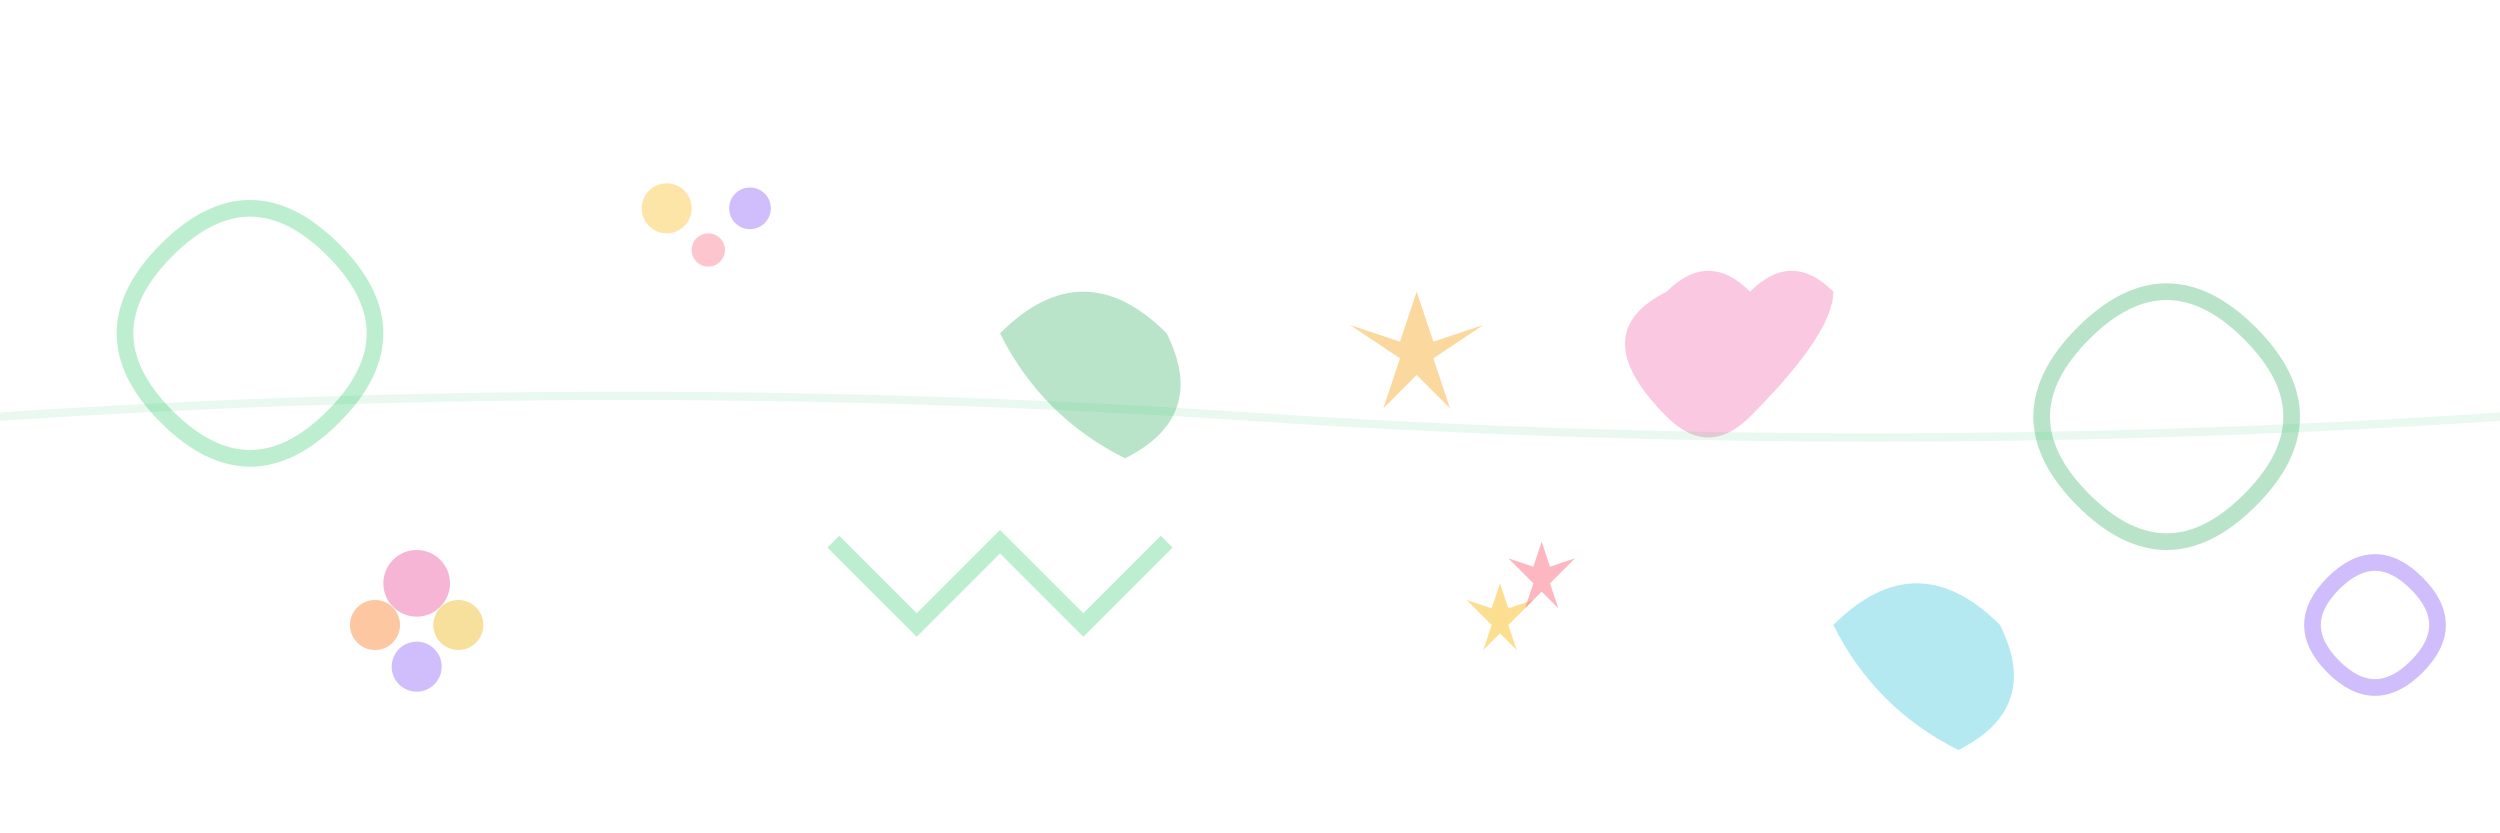 <?xml version="1.0" encoding="UTF-8"?>
<svg width="300" height="100" viewBox="0 0 300 100" fill="none" xmlns="http://www.w3.org/2000/svg">
  <!-- Repeating pattern elements -->
  
  <!-- Swirl 1 -->
  <path d="M20 30 Q30 20 40 30 Q50 40 40 50 Q30 60 20 50 Q10 40 20 30" stroke="#22c55e" stroke-width="2" fill="none" opacity="0.3"/>
  
  <!-- Dots cluster 1 -->
  <circle cx="80" cy="25" r="3" fill="#fbbf24" opacity="0.4"/>
  <circle cx="85" cy="30" r="2" fill="#fb7185" opacity="0.4"/>
  <circle cx="90" cy="25" r="2.5" fill="#8b5cf6" opacity="0.4"/>
  
  <!-- Leaf 1 -->
  <path d="M120 40 Q130 30 140 40 Q145 50 135 55 Q125 50 120 40" fill="#16a34a" opacity="0.3"/>
  
  <!-- Star 1 -->
  <path d="M170 35 L172 41 L178 39 L172 43 L174 49 L170 45 L166 49 L168 43 L162 39 L168 41 Z" fill="#f59e0b" opacity="0.4"/>
  
  <!-- Heart 1 -->
  <path d="M200 35 Q205 30 210 35 Q215 30 220 35 Q220 40 210 50 Q205 55 200 50 Q190 40 200 35" fill="#ec4899" opacity="0.3"/>
  
  <!-- Swirl 2 -->
  <path d="M250 40 Q260 30 270 40 Q280 50 270 60 Q260 70 250 60 Q240 50 250 40" stroke="#16a34a" stroke-width="2" fill="none" opacity="0.3"/>
  
  <!-- Second row (offset) -->
  
  <!-- Flower 1 -->
  <circle cx="50" cy="70" r="4" fill="#ec4899" opacity="0.4"/>
  <circle cx="45" cy="75" r="3" fill="#f97316" opacity="0.4"/>
  <circle cx="55" cy="75" r="3" fill="#eab308" opacity="0.4"/>
  <circle cx="50" cy="80" r="3" fill="#8b5cf6" opacity="0.4"/>
  
  <!-- Zigzag line -->
  <path d="M100 65 L110 75 L120 65 L130 75 L140 65" stroke="#22c55e" stroke-width="2" fill="none" opacity="0.3"/>
  
  <!-- Small stars cluster -->
  <path d="M180 70 L181 73 L184 72 L181 75 L182 78 L180 76 L178 78 L179 75 L176 72 L179 73 Z" fill="#fbbf24" opacity="0.5"/>
  <path d="M185 65 L186 68 L189 67 L186 70 L187 73 L185 71 L183 73 L184 70 L181 67 L184 68 Z" fill="#fb7185" opacity="0.5"/>
  
  <!-- Organic blob -->
  <path d="M220 75 Q230 65 240 75 Q245 85 235 90 Q225 85 220 75" fill="#06b6d4" opacity="0.3"/>
  
  <!-- Spiral -->
  <path d="M280 70 Q285 65 290 70 Q295 75 290 80 Q285 85 280 80 Q275 75 280 70" stroke="#8b5cf6" stroke-width="2" fill="none" opacity="0.4"/>
  
  <!-- Connection lines (very subtle) -->
  <path d="M0 50 Q75 45 150 50 Q225 55 300 50" stroke="#22c55e" stroke-width="1" fill="none" opacity="0.1"/>
</svg> 